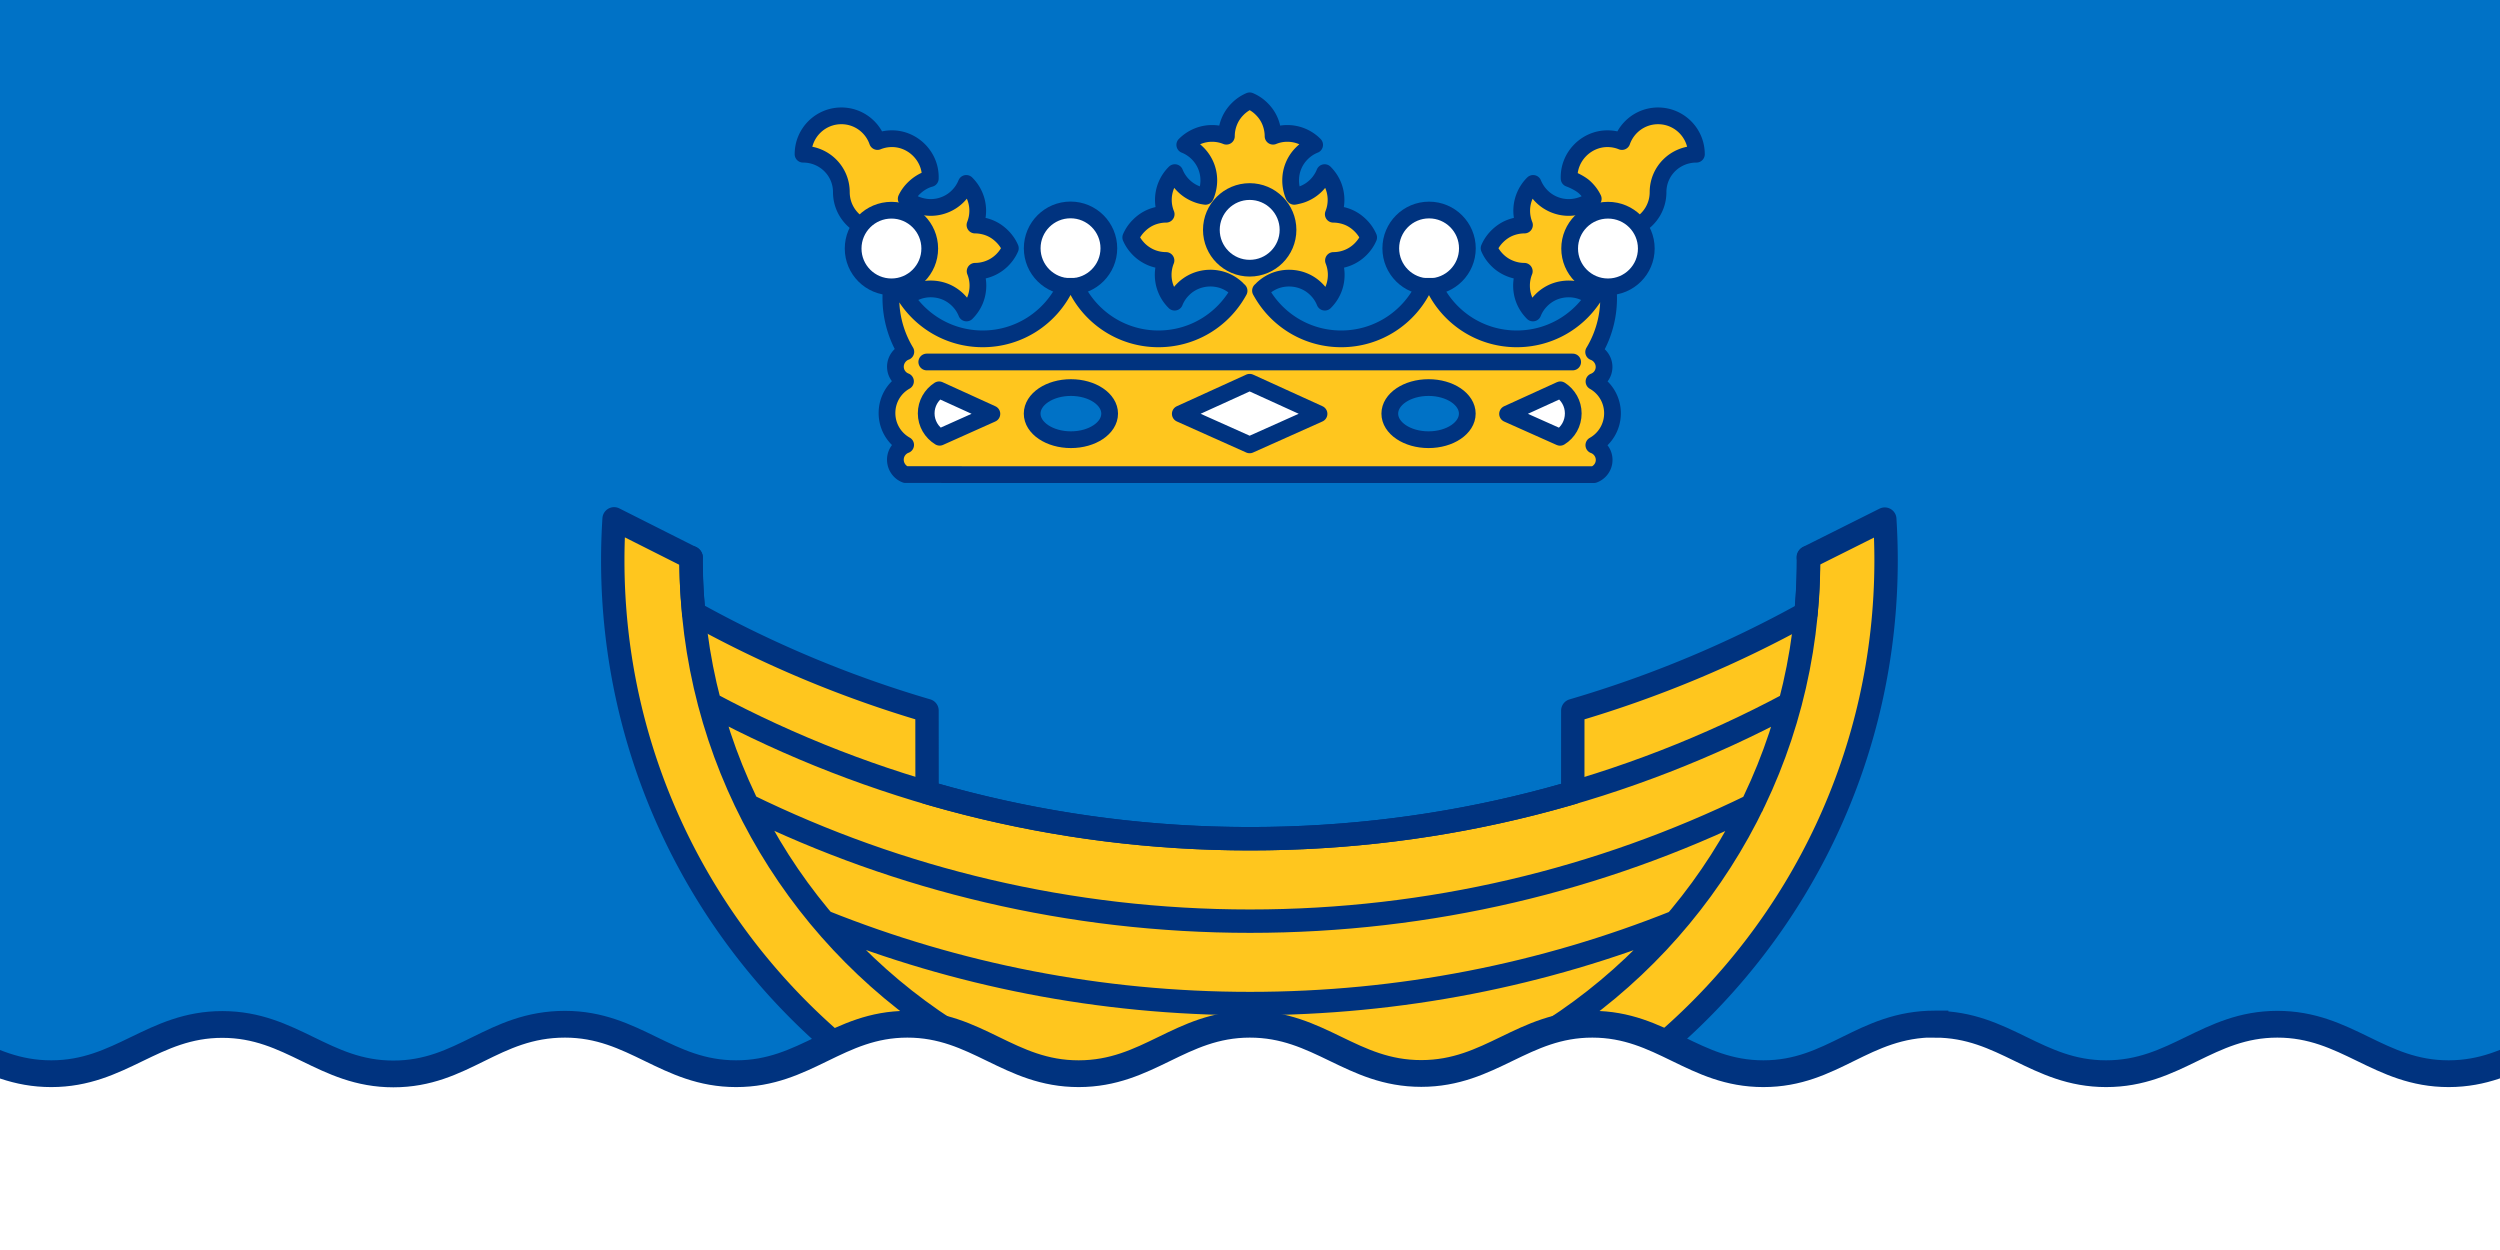 <svg width="1800" height="900" viewBox="0.003 -0.005 1800 900" xml:space="preserve" xmlns="http://www.w3.org/2000/svg"><path d="M1800.003 899.995v-900H.003v900z" fill="#0072c6"/><g stroke="#00337f"><g stroke-linecap="round" stroke-linejoin="round" stroke-miterlimit="3.864" stroke-width="7.589"><path d="M1198.787 750.74c97.47-84.074 159.189-208.476 159.189-347.293 0-9.98-.329-19.875-.937-29.688l-55.103 27.565c.026.688.141 1.406.141 2.122 0 12.873-.61 25.58-1.792 38.123-52.594 29.246-109.02 52.815-167.871 70.07l-.026 59.045c-73.709 21.61-151.718 33.188-232.429 33.188a826.368 826.368 0 0 1-232.456-33.326l-.056-58.934c-58.989-17.284-115.222-40.99-167.926-70.291-1.186-12.542-1.985-25.03-1.985-37.875 0-.687.11-1.268.11-1.93l-55.489-27.95a467.153 467.153 0 0 0-.965 29.88c0 138.873 61.856 263.412 159.409 347.485 15.436-7.25 31.672-13.479 52.594-13.479 50.086-.025 73.296 35.642 123.382 35.614 49.975-.025 73.13-35.531 123.078-35.614 50.14-.086 73.433 35.476 123.574 35.449 50.003-.026 73.24-35.504 123.244-35.449 20.894.026 36.882 6.037 52.318 13.287z" fill="#ffc61e" stroke-width="16.841"/><path d="M1288.396 506.937c-115.746 61.884-247.948 96.946-388.365 96.946-140.472 0-272.756-35.117-388.53-97.029m750.047 73.13c-109.158 53.311-231.85 83.247-361.517 83.247-129.776 0-252.551-29.99-361.764-83.357m668.37 83.826c-94.795 37.957-198.247 58.851-306.606 58.851-108.275 0-211.672-20.867-306.413-58.769m87.932 77.596c-110.701-71.67-183.942-196.236-183.942-337.92v-2.04m804.57-.087v2.123c0 141.794-73.35 266.444-184.19 338.086" fill="none" stroke-width="16.841"/></g><path d="M1393.198 737.278c-51.712 0-73.404 35.807-123.572 35.781-49.948 0-73.103-35.564-123.078-35.615-50.003-.055-73.214 35.424-123.217 35.45-50.14.055-73.433-35.536-123.574-35.45-49.976.083-73.103 35.59-123.078 35.615-50.086.055-73.323-35.64-123.408-35.615-50.031.028-73.216 35.641-123.247 35.615-50.003 0-73.186-35.59-123.216-35.615-51.713 0-73.404 35.805-123.573 35.78-49.948 0-73.102-35.564-123.078-35.616-50.003-.055-73.211 35.426-123.215 35.451-50.14.055-73.435-35.537-123.576-35.45V930.16h493.442v-.166h1479.338v-192.55c-49.976.082-73.103 35.589-123.078 35.614-50.086.055-73.321-35.64-123.407-35.615-50.03.028-73.215 35.641-123.246 35.615-50.003 0-73.186-35.59-123.217-35.615v-.166z" fill="#fff" stroke-width="19.269"/><g stroke-linecap="round" stroke-linejoin="round" stroke-miterlimit="3.864"><g stroke-width="5.428"><path d="M743.192 178.739c0-15.244 12.349-27.593 27.593-27.593 15.215 0 27.592 12.35 27.592 27.593S786 206.33 770.785 206.33c-15.244 0-27.593-12.349-27.593-27.592zM1056.519 178.805c0-15.244-12.35-27.593-27.593-27.593-15.216 0-27.565 12.35-27.565 27.593s12.35 27.593 27.565 27.593c15.244 0 27.593-12.35 27.593-27.593z" fill="#fff" stroke-width="12.046"/><path d="M667.253 260.626h465.05" fill="none" stroke-width="12.046"/><path d="M1179.85 162.32c8.325-4.74 13.949-13.699 13.949-23.98 0-15.244 12.376-27.318 27.62-27.318 0-15.243-12.35-27.62-27.593-27.62-12.046 0-22.245 7.718-26.021 18.496-3.198-1.323-6.781-2.04-10.475-2.04-15.216 0-28.144 12.956-27.565 28.695 3.446 1.241 8.435 3.777 11.08 6.202 2.565 2.37 4.77 5.182 6.286 8.38a27.733 27.733 0 0 1-6.616 3.97c-3.308 1.405-7.223 2.26-11.054 2.26-3.776 0-7.36-.774-10.64-2.15a27.38 27.38 0 0 1-8.986-6.065 28.51 28.51 0 0 1-5.982-9.096 27.64 27.64 0 0 0-5.981 8.793 27.553 27.553 0 0 0-2.233 10.888c0 3.639.718 7.084 1.984 10.282-3.639 0-7.305.774-10.502 2.04-3.418 1.378-6.395 3.446-8.986 5.981-2.508 2.481-4.549 5.376-5.982 8.683 1.433 3.308 3.446 6.148 5.982 8.656a27.077 27.077 0 0 0 9.069 5.927 27.125 27.125 0 0 0 10.281 2.012 27.93 27.93 0 0 0-1.984 10.337c0 3.859.774 7.525 2.205 10.888a28.037 28.037 0 0 0 6.01 8.793 27.057 27.057 0 0 1 5.98-9.097c2.536-2.59 5.596-4.658 8.96-6.091 3.28-1.351 7.029-2.122 10.805-2.122 3.804 0 7.443.774 10.75 2.177a28.629 28.629 0 0 1 6.864 4.19c-11.798 17.835-32.03 29.577-55.02 29.577-26.38 0-49.121-15.464-59.65-37.819h-7.085c-10.53 22.355-33.298 37.82-59.65 37.82-22.99 0-43.223-11.743-55.02-29.578a78.968 78.968 0 0 1-3.088-5.127c.328-.329.633-.555.965-.855.219-.218.36-.469.578-.664a28.976 28.976 0 0 1 8.738-5.568c3.143-1.24 6.698-1.93 10.282-1.93 3.777 0 7.526.773 10.806 2.15a26.981 26.981 0 0 1 8.958 6.065 27.06 27.06 0 0 1 5.982 9.096c2.535-2.48 4.576-5.485 6.009-8.793 1.433-3.336 2.205-7.03 2.205-10.888 0-3.64-.72-7.167-1.985-10.337a27.68 27.68 0 0 0 10.282-1.985 27.592 27.592 0 0 0 9.069-5.954c2.535-2.508 4.575-5.348 5.981-8.655-1.406-3.308-3.473-6.202-5.981-8.683-2.591-2.536-5.568-4.604-8.987-5.982-3.17-1.268-6.863-2.04-10.502-2.04a27.75 27.75 0 0 0 1.985-10.282c0-3.859-.8-7.553-2.205-10.888a28.172 28.172 0 0 0-6.01-8.793 27.774 27.774 0 0 1-5.981 9.096 27.097 27.097 0 0 1-8.986 6.064c-1.516.664-3.143 1.13-4.796 1.489-.8.195-1.296.328-2.095.438l-.383-.438c-1.406-3.308-2.233-7.222-2.233-11.026 0-3.777.742-7.387 2.122-10.668 1.406-3.39 3.5-6.423 6.064-8.958a27.614 27.614 0 0 1 9.097-5.982c-2.481-2.536-5.486-4.576-8.794-6.01a27.467 27.467 0 0 0-10.888-2.232 27.02 27.02 0 0 0-10.254 2.012c0-3.639-.8-7.332-2.068-10.502-1.378-3.418-3.417-6.423-5.981-8.986a27.088 27.088 0 0 0-8.766-5.982c-3.307 1.406-6.257 3.446-8.765 5.982-2.537 2.563-4.576 5.568-5.954 8.986a28.296 28.296 0 0 0-2.068 10.502 27.124 27.124 0 0 0-10.282-2.012c-3.859 0-7.525.8-10.86 2.233a28.152 28.152 0 0 0-8.821 6.01 27.448 27.448 0 0 1 9.124 5.98 27.823 27.823 0 0 1 6.064 8.96c1.378 3.28 2.122 6.89 2.122 10.667 0 3.804-.855 7.718-2.233 11.026l-.219.438c-.826-.11-1.626-.25-2.425-.414-1.654-.36-3.115-.855-4.659-1.516a27.262 27.262 0 0 1-8.958-6.064c-2.564-2.564-4.603-5.679-5.982-9.097-2.536 2.481-4.575 5.486-6.01 8.794a27.567 27.567 0 0 0-2.232 10.888c0 3.639.718 7.084 2.012 10.281-3.64 0-7.333.774-10.503 2.04-3.417 1.379-6.423 3.447-8.986 5.982-2.536 2.48-4.576 5.375-6.01 8.683 1.434 3.308 3.474 6.147 5.982 8.656a28.162 28.162 0 0 0 9.069 5.954 27.894 27.894 0 0 0 10.31 1.984 27.947 27.947 0 0 0-2.013 10.337c0 3.86.8 7.553 2.233 10.888a27.268 27.268 0 0 0 6.01 8.794 27.057 27.057 0 0 1 5.981-9.097 26.985 26.985 0 0 1 8.959-6.064c3.28-1.378 7.03-2.15 10.778-2.15 3.583 0 7.167.687 10.31 1.93a28.977 28.977 0 0 1 8.737 5.568c.196.195.36.437.579.664.304.304.742.633 1.048.965a71.281 71.281 0 0 1-3.033 5.017c-11.798 17.834-32.03 29.577-55.02 29.577-26.352 0-49.12-15.464-59.65-37.82h-7.223c-10.557 22.356-33.299 37.82-59.65 37.82-22.99 0-43.223-11.743-55.02-29.577 2.04-1.682 4.382-3.143 6.835-4.19a27.473 27.473 0 0 1 10.778-2.178c3.777 0 7.498.774 10.778 2.123a27.883 27.883 0 0 1 8.987 6.091 27.49 27.49 0 0 1 5.98 9.097c2.51-2.509 4.577-5.486 6.01-8.794a28.14 28.14 0 0 0 2.205-10.888c0-3.639-.72-7.167-2.012-10.337 3.639 0 7.112-.718 10.31-2.012 3.417-1.35 6.477-3.39 9.068-5.927 2.508-2.508 4.548-5.347 5.981-8.655-1.433-3.308-3.473-6.202-6.01-8.683-2.563-2.536-5.567-4.603-8.985-5.981-3.17-1.268-6.837-2.04-10.475-2.04a27.75 27.75 0 0 0 1.984-10.282c0-3.86-.799-7.553-2.233-10.888-1.433-3.308-3.473-6.313-6.01-8.794a27.617 27.617 0 0 1-5.98 9.097 26.977 26.977 0 0 1-8.96 6.064 27.503 27.503 0 0 1-10.667 2.15c-3.804 0-7.718-.855-11.026-2.26-2.398-1.02-4.631-2.344-6.616-3.97 1.516-3.197 3.61-5.899 6.175-8.27 2.646-2.425 5.843-4.492 9.289-5.733.61-.25 1.24-.414 1.874-.578.61-15.74-12.376-28.696-27.592-28.696-3.694 0-7.222.719-10.447 2.04-3.75-10.777-13.948-18.496-25.994-18.496-15.244 0-27.593 12.377-27.593 27.62 15.216 0 27.593 12.074 27.593 27.318 0 10.281 5.623 19.24 13.975 23.981l22.107 44.022c0 .086 0 .163-.027.273-1.764 16.925 2.205 33.133 10.365 46.667-4.328 1.572-7.498 5.872-7.498 10.75 0 4.797 3.004 8.904 7.25 10.53-8.022 4.494-13.315 13.011-13.315 22.852 0 9.868 5.403 18.441 13.424 22.934-4.3 1.6-7.387 5.789-7.387 10.64 0 4.852 3.06 9.152 7.36 10.723l495.565.026c4.3-1.599 7.388-5.734 7.388-10.585 0-4.852-3.115-9.041-7.416-10.64a26.258 26.258 0 0 0 13.425-22.934c0-9.841-5.32-18.359-13.314-22.88a11.217 11.217 0 0 0 7.25-10.502c0-4.879-3.17-9.179-7.499-10.75 8.16-13.535 12.129-29.743 10.365-46.668-.026-.109-.026-.195-.026-.304z" fill="#ffc61e" stroke-width="12.046"/><path d="M1185.336 178.937c0-15.243-12.35-27.593-27.593-27.593-15.216 0-27.592 12.35-27.592 27.593s12.376 27.593 27.592 27.593c15.244 0 27.593-12.35 27.593-27.593zM614.262 178.937c0-15.243 12.349-27.593 27.592-27.593 15.216 0 27.565 12.35 27.565 27.593s-12.349 27.593-27.565 27.593c-15.243 0-27.592-12.35-27.592-27.593z" fill="#fff" stroke-width="12.046"/><path d="M1000.654 297.812c0-10.365 12.487-18.772 27.896-18.772s27.896 8.407 27.896 18.772c0 10.364-12.487 18.771-27.896 18.771-15.41 0-27.896-8.407-27.896-18.771z" fill="#0072c6" stroke-width="12.046"/></g><g fill="#fff"><path d="m227.492 176.163 22.509 10.073 22.506-10.073L250 165.915z" stroke-width="5.429" style="paint-order:markers fill stroke" transform="matrix(2.219 0 0 2.219 345.007 -92.951)"/><path d="m1123.234 314.866-37.792-16.87 38.013-17.338c5.568 3.583 9.289 9.84 9.289 16.98 0 7.277-3.72 13.7-9.51 17.228zM676.564 314.812l37.599-16.842-38.013-17.311c-5.568 3.583-9.29 9.84-9.29 16.953 0 7.305 3.915 13.672 9.704 17.2z" stroke-width="12.046"/></g><g stroke-width="5.428"><path d="M743.159 297.812c0-10.365 12.487-18.772 27.896-18.772s27.895 8.407 27.895 18.772c0 10.364-12.486 18.771-27.895 18.771-15.41 0-27.896-8.407-27.896-18.771z" fill="#0072c6" stroke-width="12.046"/><path d="M872.188 165.505c0-15.244 12.35-27.593 27.593-27.593 15.216 0 27.593 12.35 27.593 27.593s-12.377 27.592-27.593 27.592c-15.244 0-27.593-12.349-27.593-27.592z" fill="#fff" stroke-width="12.046"/><path d="M667.277 260.626h465.05" fill="none" stroke-width="12.046"/></g></g></g></svg>